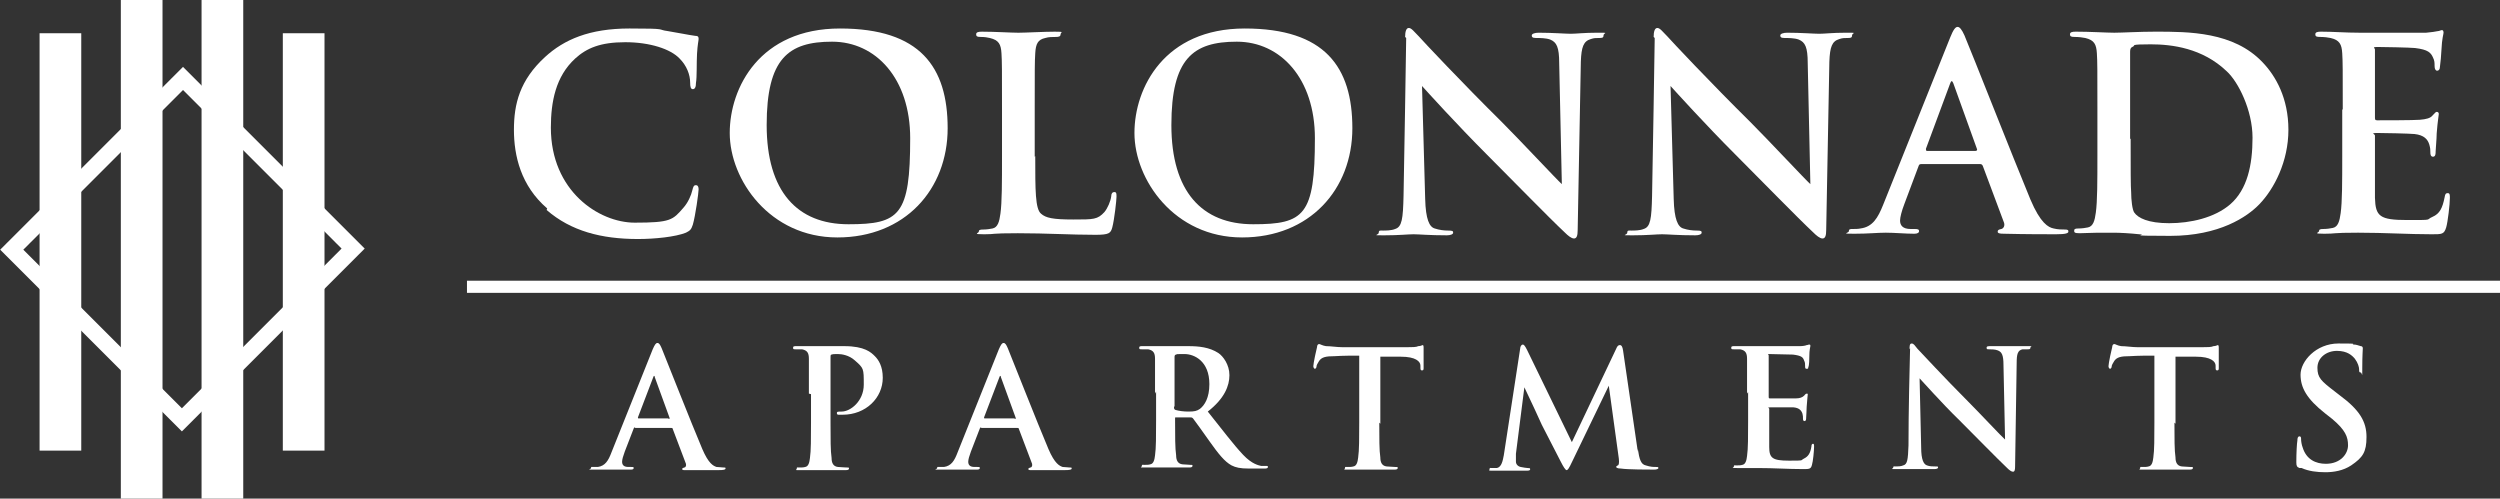<?xml version="1.0" encoding="UTF-8"?>
<svg id="Layer_1" xmlns="http://www.w3.org/2000/svg" version="1.1" viewBox="0 0 473.8 94.5">
  <rect x="0" y="0" width="473.8" height="94.5" fill="#333333" stroke="none"/>
  <!-- Generator: Adobe Illustrator 29.1.0, SVG Export Plug-In . SVG Version: 2.1.0 Build 142)  -->
  <defs>
    <style>
      .st0 {
        fill: none;
        stroke: #fff;
        stroke-miterlimit: 10;
        stroke-width: 3.1px;
      }

      .st1 {
        fill: #fff;
      }
    </style>
  </defs>
  <g>
    <g>
      <path class="st1" d="M103.7,39.5c-5-4.3-6.3-10-6.3-14.9s1.1-9.4,5.9-13.8c3.6-3.3,8.4-5.4,16-5.4s5,.2,7.3.5c1.9.3,3.7.7,5.2.9.6,0,.6.3.6.6s-.2,1-.3,2.8c-.1,1.7,0,4.4-.2,5.5,0,.8-.2,1.2-.6,1.2s-.5-.5-.5-1.2c0-1.6-.7-3.3-2-4.6-1.7-1.8-5.6-3.1-10.3-3.1s-7.3,1.1-9.5,3.1c-3.7,3.4-4.6,8.2-4.6,13.1,0,12,9.1,18,15.9,18s7.2-.5,9.2-2.8c.9-1,1.5-2.4,1.7-3.3.2-.8.3-1,.7-1s.5.4.5.8c0,.6-.6,5-1.1,6.7-.3.9-.5,1.1-1.3,1.5-2,.8-5.9,1.2-9.1,1.2-6.9,0-12.7-1.5-17.3-5.5Z"/>
      <path class="st1" d="M138.3,25.2c0-8.6,5.7-19.8,20.9-19.8s20.4,7.3,20.4,18.9-8.1,20.7-20.9,20.7-20.4-10.9-20.4-19.8ZM172.5,26.2c0-11.3-6.5-18.3-14.8-18.3s-12.4,3.2-12.4,15.8,5.8,18.8,15.5,18.8,11.7-1.7,11.7-16.3Z"/>
      <path class="st1" d="M196.2,29.6c0,6.5,0,10,1.1,10.9.9.8,2.2,1.1,6.1,1.1s4.6,0,5.9-1.4c.6-.7,1.2-2.1,1.3-3,0-.5.2-.8.6-.8s.4.3.4.9-.4,4.3-.8,5.8c-.3,1.1-.6,1.4-3.2,1.4-4.6,0-9.3-.3-14.7-.3s-4.1.2-6.4.2-1-.2-1-.5.2-.4.8-.4,1.4-.1,1.8-.2c1-.2,1.3-1.3,1.5-2.8.3-2.1.3-6.1.3-10.8v-8.9c0-7.7,0-9.1-.1-10.7-.1-1.7-.5-2.5-2.2-2.9-.4-.1-1-.2-1.7-.2s-.9-.1-.9-.5.4-.5,1.1-.5c2.4,0,5.6.2,6.9.2s4.9-.2,6.9-.2,1.1.1,1.1.5-.3.5-.9.5-1.4,0-2,.2c-1.4.3-1.8,1.1-1.9,2.9-.1,1.6-.1,3-.1,10.7v8.9Z"/>
      <path class="st1" d="M215,25.2c0-8.6,5.7-19.8,20.9-19.8s20.4,7.3,20.4,18.9-8.1,20.7-20.9,20.7-20.4-10.9-20.4-19.8ZM249.2,26.2c0-11.3-6.5-18.3-14.8-18.3s-12.4,3.2-12.4,15.8,5.8,18.8,15.5,18.8,11.7-1.7,11.7-16.3Z"/>
      <path class="st1" d="M266.3,7c0-1,.2-1.7.7-1.7s1,.7,1.9,1.6c.6.7,8.3,8.9,15.7,16.2,3.4,3.4,10.5,11,11.4,11.8l-.5-22.9c0-3.1-.5-4-1.7-4.5-.8-.3-2-.3-2.7-.3s-.8-.2-.8-.5.6-.5,1.3-.5c2.6,0,5.1.2,6.1.2s2.5-.2,5-.2,1.2,0,1.2.5-.3.5-.9.5-.9,0-1.5.2c-1.4.4-1.8,1.5-1.9,4.3-.2,10.7-.4,21.2-.6,31.9,0,1.1-.2,1.6-.7,1.6s-1.2-.6-1.7-1.1c-3.2-3-9.7-9.7-14.9-14.9-5.5-5.5-11.3-11.9-12.2-12.9l.6,21.4c.1,3.9.8,5.3,1.8,5.6.9.3,1.8.4,2.6.4s.9.1.9.4-.5.5-1.2.5c-3.3,0-5.3-.2-6.3-.2s-2.8.2-5.5.2-1.1,0-1.1-.5.3-.4.8-.4,1.6,0,2.3-.3c1.3-.4,1.5-1.9,1.6-6.3.2-10.7.4-23.2.5-29.9Z"/>
      <path class="st1" d="M313.4,7c0-1,.2-1.7.7-1.7s1,.7,1.9,1.6c.6.7,8.3,8.9,15.7,16.2,3.4,3.4,10.5,11,11.4,11.8l-.5-22.9c0-3.1-.5-4-1.7-4.5-.8-.3-2-.3-2.7-.3s-.8-.2-.8-.5.6-.5,1.3-.5c2.6,0,5.1.2,6.1.2s2.5-.2,5-.2,1.2,0,1.2.5-.3.5-.9.5-.9,0-1.5.2c-1.4.4-1.8,1.5-1.9,4.3-.2,10.7-.4,21.2-.6,31.9,0,1.1-.2,1.6-.7,1.6s-1.2-.6-1.7-1.1c-3.2-3-9.7-9.7-14.9-14.9-5.5-5.5-11.3-11.9-12.2-12.9l.6,21.4c.1,3.9.8,5.3,1.8,5.6.9.3,1.8.4,2.6.4s.9.1.9.4-.5.5-1.2.5c-3.3,0-5.3-.2-6.3-.2s-2.8.2-5.5.2-1.1,0-1.1-.5.3-.4.8-.4,1.6,0,2.3-.3c1.3-.4,1.5-1.9,1.6-6.3.2-10.7.4-23.2.5-29.9Z"/>
      <path class="st1" d="M364.1,31.1c-.3,0-.4.1-.5.4l-2.7,7.2c-.5,1.3-.8,2.5-.8,3.1,0,.9.5,1.6,2,1.6h.8c.6,0,.8.1.8.4s-.3.5-.9.5c-1.6,0-3.8-.2-5.4-.2s-3.3.2-6,.2-1-.1-1-.5.3-.4.7-.4,1.1,0,1.5-.1c2.3-.3,3.3-2,4.3-4.5l12.7-31.7c.6-1.5,1-2,1.4-2s.8.5,1.3,1.6c1.2,2.8,9.3,23.4,12.5,31.1,1.9,4.5,3.4,5.3,4.4,5.5.8.2,1.5.2,2.1.2s.7.1.7.4-.5.5-2.3.5-5.9,0-9.9-.1c-.9,0-1.2-.1-1.2-.4s.2-.4.7-.5c.4-.1.7-.6.5-1.2l-4-10.7c-.1-.3-.3-.4-.5-.4h-11.3ZM374.4,28.6c.3,0,.3-.2.3-.3l-4.5-12.5c-.2-.5-.4-.6-.6,0l-4.6,12.4c0,.2,0,.4.2.4h9.3Z"/>
      <path class="st1" d="M397.5,20.8c0-7.7,0-9.1-.1-10.7-.1-1.7-.5-2.5-2.2-2.9-.4-.1-1.3-.2-2-.2s-.9-.1-.9-.5.4-.5,1.1-.5c2.7,0,5.9.2,7.3.2s4.8-.2,7.8-.2c6.3,0,14.8,0,20.3,5.8,2.5,2.6,4.9,6.8,4.9,12.8s-2.7,11.2-5.5,14.1c-2.3,2.4-7.6,6-16.9,6s-3.9-.2-5.8-.3c-1.9-.2-3.7-.3-5-.3s-1.7,0-2.9,0c-1.2,0-2.5.1-3.5.1s-1-.2-1-.5.2-.4.8-.4,1.4-.1,1.8-.2c1-.2,1.3-1.3,1.5-2.8.3-2.1.3-6.1.3-10.8v-8.9ZM403.8,26.3c0,5.4,0,9.2.1,10.2,0,1.3.2,3.3.6,3.8.7,1,2.6,2,6.6,2s8.6-1,11.6-3.6c3.2-2.8,4.2-7.4,4.2-12.6s-2.7-10.6-4.9-12.6c-4.6-4.4-10.4-5.1-14.4-5.1s-2.9.2-3.3.4c-.5.2-.6.5-.6,1,0,1.7,0,6.1,0,10.1v6.4Z"/>
      <path class="st1" d="M444,20.8c0-7.7,0-9.1-.1-10.7-.1-1.7-.5-2.5-2.2-2.9-.4-.1-1.3-.2-2-.2s-.9-.1-.9-.5.4-.5,1.1-.5c2.3,0,4.6.2,7.3.2s11.7,0,12.6,0c1-.1,1.8-.2,2.2-.3.3,0,.6-.2.8-.2s.3.2.3.5-.3,1-.4,3.3c0,.5-.2,2.7-.3,3.3,0,.3-.2.6-.5.6s-.5-.3-.5-.9,0-1-.3-1.6c-.4-.9-.9-1.5-3.4-1.8-.9-.1-6.2-.2-7.2-.2s-.4.2-.4.5v12.8c0,.4,0,.6.4.6,1.1,0,6.9,0,8.1-.1,1.2-.1,2-.3,2.4-.8.4-.4.6-.7.8-.7s.4.1.4.4-.2,1.1-.4,3.7c0,1-.2,3-.2,3.4s0,1-.5,1-.5-.6-.5-.8c0-.5,0-.8-.2-1.5-.3-1-1-1.8-2.8-2-1-.1-6-.2-7.2-.2s-.3.2-.3.5v4c0,1.7,0,6.4,0,7.8.1,3.5.9,4.2,6.1,4.2s3.4,0,4.8-.6,1.9-1.7,2.3-3.7c.1-.6.2-.8.6-.8s.4.4.4.9c0,1.2-.4,4.6-.7,5.6-.4,1.3-.8,1.3-2.7,1.3-4.5,0-8.9-.3-14-.3s-4.1.2-6.4.2-1-.2-1-.5.2-.4.8-.4,1.4-.1,1.8-.2c1-.2,1.3-1.3,1.5-2.8.3-2.1.3-6.1.3-10.8v-8.9Z"/>
    </g>
    <g>
      <path class="st1" d="M120.4,81c-.2,0-.2,0-.3.2l-1.7,4.4c-.3.8-.5,1.5-.5,1.9,0,.6.3,1,1.2,1h.5c.4,0,.5,0,.5.2s-.2.3-.5.3c-1,0-2.3,0-3.3,0s-2,0-3.7,0-.6,0-.6-.3.2-.2.4-.2.7,0,.9,0c1.4-.2,2-1.2,2.6-2.8l7.8-19.5c.4-.9.6-1.2.9-1.2s.5.3.8,1c.7,1.7,5.7,14.4,7.7,19.1,1.2,2.8,2.1,3.2,2.7,3.4.5,0,.9.1,1.3.1s.4,0,.4.2-.3.3-1.4.3-3.6,0-6.1,0c-.6,0-.7,0-.7-.2s.1-.2.4-.3c.2,0,.4-.3.3-.7l-2.5-6.6c0-.2-.2-.2-.3-.2h-6.9ZM126.7,79.4c.2,0,.2,0,.2-.2l-2.8-7.7c0-.3-.2-.4-.3,0l-2.9,7.6c0,.1,0,.2.1.2h5.7Z"/>
      <path class="st1" d="M153.3,74.6c0-4.7,0-5.6,0-6.6,0-1.1-.3-1.6-1.3-1.8-.2,0-.8,0-1.2,0s-.5,0-.5-.3.2-.3.7-.3c1.6,0,3.6,0,4.5,0,1.3,0,3.1,0,4.5,0,3.9,0,5.1,1.2,5.8,1.9.7.7,1.5,1.9,1.5,4.1,0,3.8-3.2,7-7.6,7s-.5,0-.7,0c-.2,0-.4,0-.4-.3s.2-.3.9-.3c1.7,0,4.2-2,4.2-5.1s0-3.1-1.7-4.6c-1.1-1-2.5-1.2-3.2-1.2s-.9,0-1.2.1c-.2,0-.2.2-.2.6v12.4c0,2.9,0,5.3.2,6.6,0,.9.3,1.6,1.2,1.7.4,0,1.1.1,1.6.1s.5,0,.5.2-.2.3-.6.3c-2,0-4,0-4.8,0s-2.7,0-3.9,0-.6,0-.6-.3.1-.2.5-.2.8,0,1.1-.1c.6-.1.8-.8.9-1.7.2-1.3.2-3.8.2-6.6v-5.5Z"/>
      <path class="st1" d="M186,81c-.2,0-.2,0-.3.2l-1.7,4.4c-.3.8-.5,1.5-.5,1.9,0,.6.3,1,1.2,1h.5c.4,0,.5,0,.5.2s-.2.3-.5.3c-1,0-2.3,0-3.3,0s-2,0-3.7,0-.6,0-.6-.3.2-.2.4-.2.7,0,.9,0c1.4-.2,2-1.2,2.6-2.8l7.8-19.5c.4-.9.6-1.2.9-1.2s.5.3.8,1c.7,1.7,5.7,14.4,7.7,19.1,1.2,2.8,2.1,3.2,2.7,3.4.5,0,.9.1,1.3.1s.4,0,.4.2-.3.3-1.4.3-3.6,0-6.1,0c-.6,0-.7,0-.7-.2s.1-.2.4-.3c.2,0,.4-.3.3-.7l-2.5-6.6c0-.2-.2-.2-.3-.2h-6.9ZM192.3,79.4c.2,0,.2,0,.2-.2l-2.8-7.7c0-.3-.2-.4-.3,0l-2.9,7.6c0,.1,0,.2.1.2h5.7Z"/>
      <path class="st1" d="M218.9,74.6c0-4.7,0-5.6,0-6.6,0-1.1-.3-1.6-1.3-1.8-.2,0-.8,0-1.2,0s-.5,0-.5-.3.2-.3.7-.3c1.6,0,3.6,0,4.2,0,1.1,0,3.4,0,4.4,0,2,0,4,.2,5.7,1.3.9.6,2.1,2.2,2.1,4.2s-.9,4.4-4.1,6.9c2.8,3.5,4.9,6.3,6.7,8.2,1.7,1.8,3,2,3.4,2.1.3,0,.6,0,.9,0s.4,0,.4.2c0,.2-.2.3-.6.3h-3c-1.7,0-2.5-.2-3.3-.6-1.3-.7-2.5-2.2-4.2-4.6-1.2-1.7-2.7-3.8-3.1-4.3-.2-.2-.3-.2-.6-.2h-2.6c-.2,0-.2,0-.2.2v.4c0,2.9,0,5.3.2,6.6,0,.9.3,1.6,1.2,1.7.5,0,1.1.1,1.5.1s.4,0,.4.2-.2.3-.6.3c-1.8,0-4.1,0-4.6,0s-2.5,0-3.8,0-.6,0-.6-.3.1-.2.5-.2.8,0,1.1-.1c.6-.1.8-.8.9-1.7.2-1.3.2-3.8.2-6.6v-5.5ZM222.5,77.1c0,.3,0,.5.3.6.7.2,1.6.3,2.4.3,1.2,0,1.6-.1,2.2-.5.9-.7,1.8-2.1,1.8-4.7,0-4.4-2.9-5.7-4.7-5.7s-1.3,0-1.6.1c-.2,0-.3.2-.3.4v9.4Z"/>
      <path class="st1" d="M261.4,80.1c0,2.9,0,5.3.2,6.6,0,.9.3,1.6,1.2,1.7.4,0,1.1.1,1.6.1s.5,0,.5.2-.2.3-.6.3c-2,0-4,0-4.9,0s-2.7,0-3.9,0-.6,0-.6-.3.1-.2.5-.2.8,0,1.1-.1c.6-.1.8-.8.9-1.7.2-1.3.2-3.8.2-6.6v-12.7c-1.2,0-3.1,0-4.6.1-1.8,0-2.5.2-3,.9-.3.5-.5.8-.5,1.1,0,.2-.2.4-.3.4s-.3-.2-.3-.5c0-.5.6-3.3.7-3.6,0-.4.2-.6.4-.6s.6.3,1.3.4c.9,0,2.1.2,3.1.2h12.3c1,0,1.7,0,2.1-.2.5,0,.7-.2.8-.2.2,0,.2.2.2.7s0,2.8,0,3.6c0,.3,0,.5-.3.5s-.3-.2-.3-.6c0,0,0-.2,0-.3,0-.8-.9-1.7-3.7-1.7-.8,0-2.1,0-3.9,0v12.7Z"/>
      <path class="st1" d="M310.4,85.1c.3,2,.6,2.9,1.5,3.1.9.3,1.5.3,1.9.3s.5,0,.5.2-.4.3-.8.3c-.8,0-5.1,0-6.3-.2-.7,0-.9-.2-.9-.3s.1-.2.3-.3c.2,0,.3-.5.2-1.3l-1.9-13.8-6.9,14.3c-.7,1.5-.9,1.7-1.1,1.7s-.6-.6-1.1-1.6c-.7-1.4-3.2-6.2-3.6-7-.3-.7-2.2-4.8-3.3-7.1l-1.6,12.6c0,.6,0,1,0,1.5s.4.9.9,1c.6.1,1,.2,1.3.2s.5,0,.5.2c0,.3-.3.3-.7.3-1.3,0-2.7,0-3.3,0s-2.1,0-3.1,0-.6,0-.6-.3.2-.2.5-.2.5,0,.9,0c.9-.2,1.1-1.4,1.3-2.4l3.1-20.2c0-.5.3-.8.5-.8s.4.2.8,1l8.5,17.5,8.4-17.7c.2-.5.4-.7.7-.7s.5.3.6,1l2.8,19.2Z"/>
      <path class="st1" d="M331.1,74.6c0-4.7,0-5.6,0-6.6,0-1.1-.3-1.6-1.3-1.8-.2,0-.8,0-1.2,0s-.5,0-.5-.3.2-.3.7-.3c1.4,0,2.9,0,4.5,0s7.2,0,7.8,0c.6,0,1.1-.1,1.3-.2.2,0,.3-.1.5-.1s.2.1.2.3-.2.6-.2,2c0,.3,0,1.7-.2,2,0,.2,0,.3-.3.3s-.3-.2-.3-.6,0-.6-.2-1c-.2-.6-.5-.9-2.1-1.1-.5,0-3.8-.1-4.4-.1s-.2,0-.2.3v7.8c0,.2,0,.3.2.3.7,0,4.2,0,5,0,.7,0,1.2-.2,1.5-.5.2-.2.3-.4.5-.4s.2,0,.2.2-.1.7-.2,2.3c0,.6-.1,1.9-.1,2.1s0,.6-.3.6-.3-.3-.3-.5c0-.3,0-.5-.1-.9-.2-.6-.6-1.1-1.7-1.2-.6,0-3.7,0-4.4,0s-.2.1-.2.3v2.4c0,1.1,0,3.9,0,4.8,0,2.1.6,2.6,3.7,2.6s2.1,0,2.9-.4,1.2-1,1.4-2.3c0-.3.1-.5.3-.5s.2.2.2.6c0,.7-.2,2.8-.4,3.4-.2.8-.5.8-1.7.8-2.8,0-5.5-.2-8.6-.2s-2.5,0-3.9,0-.6,0-.6-.3.1-.2.5-.2.8,0,1.1-.1c.6-.1.8-.8.9-1.7.2-1.3.2-3.8.2-6.6v-5.5Z"/>
      <path class="st1" d="M361.9,66.2c0-.6,0-1.1.4-1.1s.6.4,1.1,1c.4.4,5.1,5.5,9.6,10,2.1,2.1,6.4,6.7,7,7.2l-.3-14.1c0-1.9-.3-2.5-1.1-2.8-.5-.2-1.2-.2-1.6-.2s-.5,0-.5-.3.3-.3.8-.3c1.6,0,3.1,0,3.8,0s1.5,0,3,0,.7,0,.7.3-.2.3-.6.3-.6,0-.9,0c-.9.2-1.1.9-1.1,2.6-.1,6.5-.2,13-.3,19.6,0,.7-.1,1-.4,1s-.7-.3-1.1-.7c-2-1.9-5.9-5.9-9.1-9.1-3.4-3.3-6.9-7.3-7.5-7.9l.3,13.1c0,2.4.5,3.2,1.1,3.4.5.2,1.1.2,1.6.2s.5,0,.5.2-.3.3-.7.3c-2,0-3.3,0-3.8,0s-1.7,0-3.3,0-.7,0-.7-.3.2-.2.5-.2,1,0,1.4-.2c.8-.2.9-1.1,1-3.8,0-6.6.2-14.2.3-18.4Z"/>
      <path class="st1" d="M412.1,80.1c0,2.9,0,5.3.2,6.6,0,.9.3,1.6,1.2,1.7.4,0,1.1.1,1.6.1s.5,0,.5.2-.2.3-.6.3c-2,0-4,0-4.9,0s-2.7,0-3.9,0-.6,0-.6-.3.1-.2.5-.2.8,0,1.1-.1c.6-.1.8-.8.9-1.7.2-1.3.2-3.8.2-6.6v-12.7c-1.2,0-3.1,0-4.6.1-1.8,0-2.5.2-3,.9-.3.5-.5.8-.5,1.1,0,.2-.2.4-.3.4s-.3-.2-.3-.5c0-.5.6-3.3.7-3.6,0-.4.2-.6.4-.6s.6.3,1.3.4c.9,0,2.1.2,3.1.2h12.3c1,0,1.7,0,2.1-.2.5,0,.7-.2.8-.2.2,0,.2.2.2.7s0,2.8,0,3.6c0,.3,0,.5-.3.5s-.3-.2-.3-.6c0,0,0-.2,0-.3,0-.8-.9-1.7-3.7-1.7-.8,0-2.1,0-3.9,0v12.7Z"/>
      <path class="st1" d="M435.8,88.7c-.5-.2-.6-.4-.6-1.1,0-1.7.1-3.6.2-4.1,0-.5.1-.8.4-.8s.3.3.3.5c0,.4.1,1.1.3,1.6.7,2.3,2.5,3.1,4.4,3.1,2.8,0,4.2-1.9,4.2-3.5s-.5-2.9-3-5l-1.4-1.1c-3.4-2.7-4.6-4.8-4.6-7.3s2.9-5.9,7.2-5.9,2.1.1,2.9.2c.5,0,.9.2,1.3.3.3,0,.4.2.4.4,0,.4-.1,1.3-.1,3.7s0,.9-.3.9-.3-.2-.3-.6-.2-1.2-.8-2c-.5-.6-1.4-1.5-3.4-1.5s-3.7,1.3-3.7,3.2.7,2.5,3.3,4.5l.9.7c3.8,2.8,5.1,5,5.1,7.9s-.7,3.9-2.9,5.4c-1.5,1-3.3,1.3-4.9,1.3s-3.2-.2-4.5-.8Z"/>
    </g>
    <rect class="st1" x="88.5" y="53.2" width="385.3" height="2.3"/>
  </g>
  <g>
    <rect class="st1" x="53.6" y="6.3" width="7.9" height="79.1"/>
    <rect class="st1" x="7.5" y="6.3" width="7.9" height="79.1"/>
    <rect class="st1" x="22.9" width="7.9" height="94.5"/>
    <rect class="st1" x="38.2" width="7.9" height="94.5"/>
    <rect class="st0" x="11.6" y="24.5" width="45.9" height="45.6" transform="translate(-23.3 38.2) rotate(-45)"/>
  </g>
</svg>
